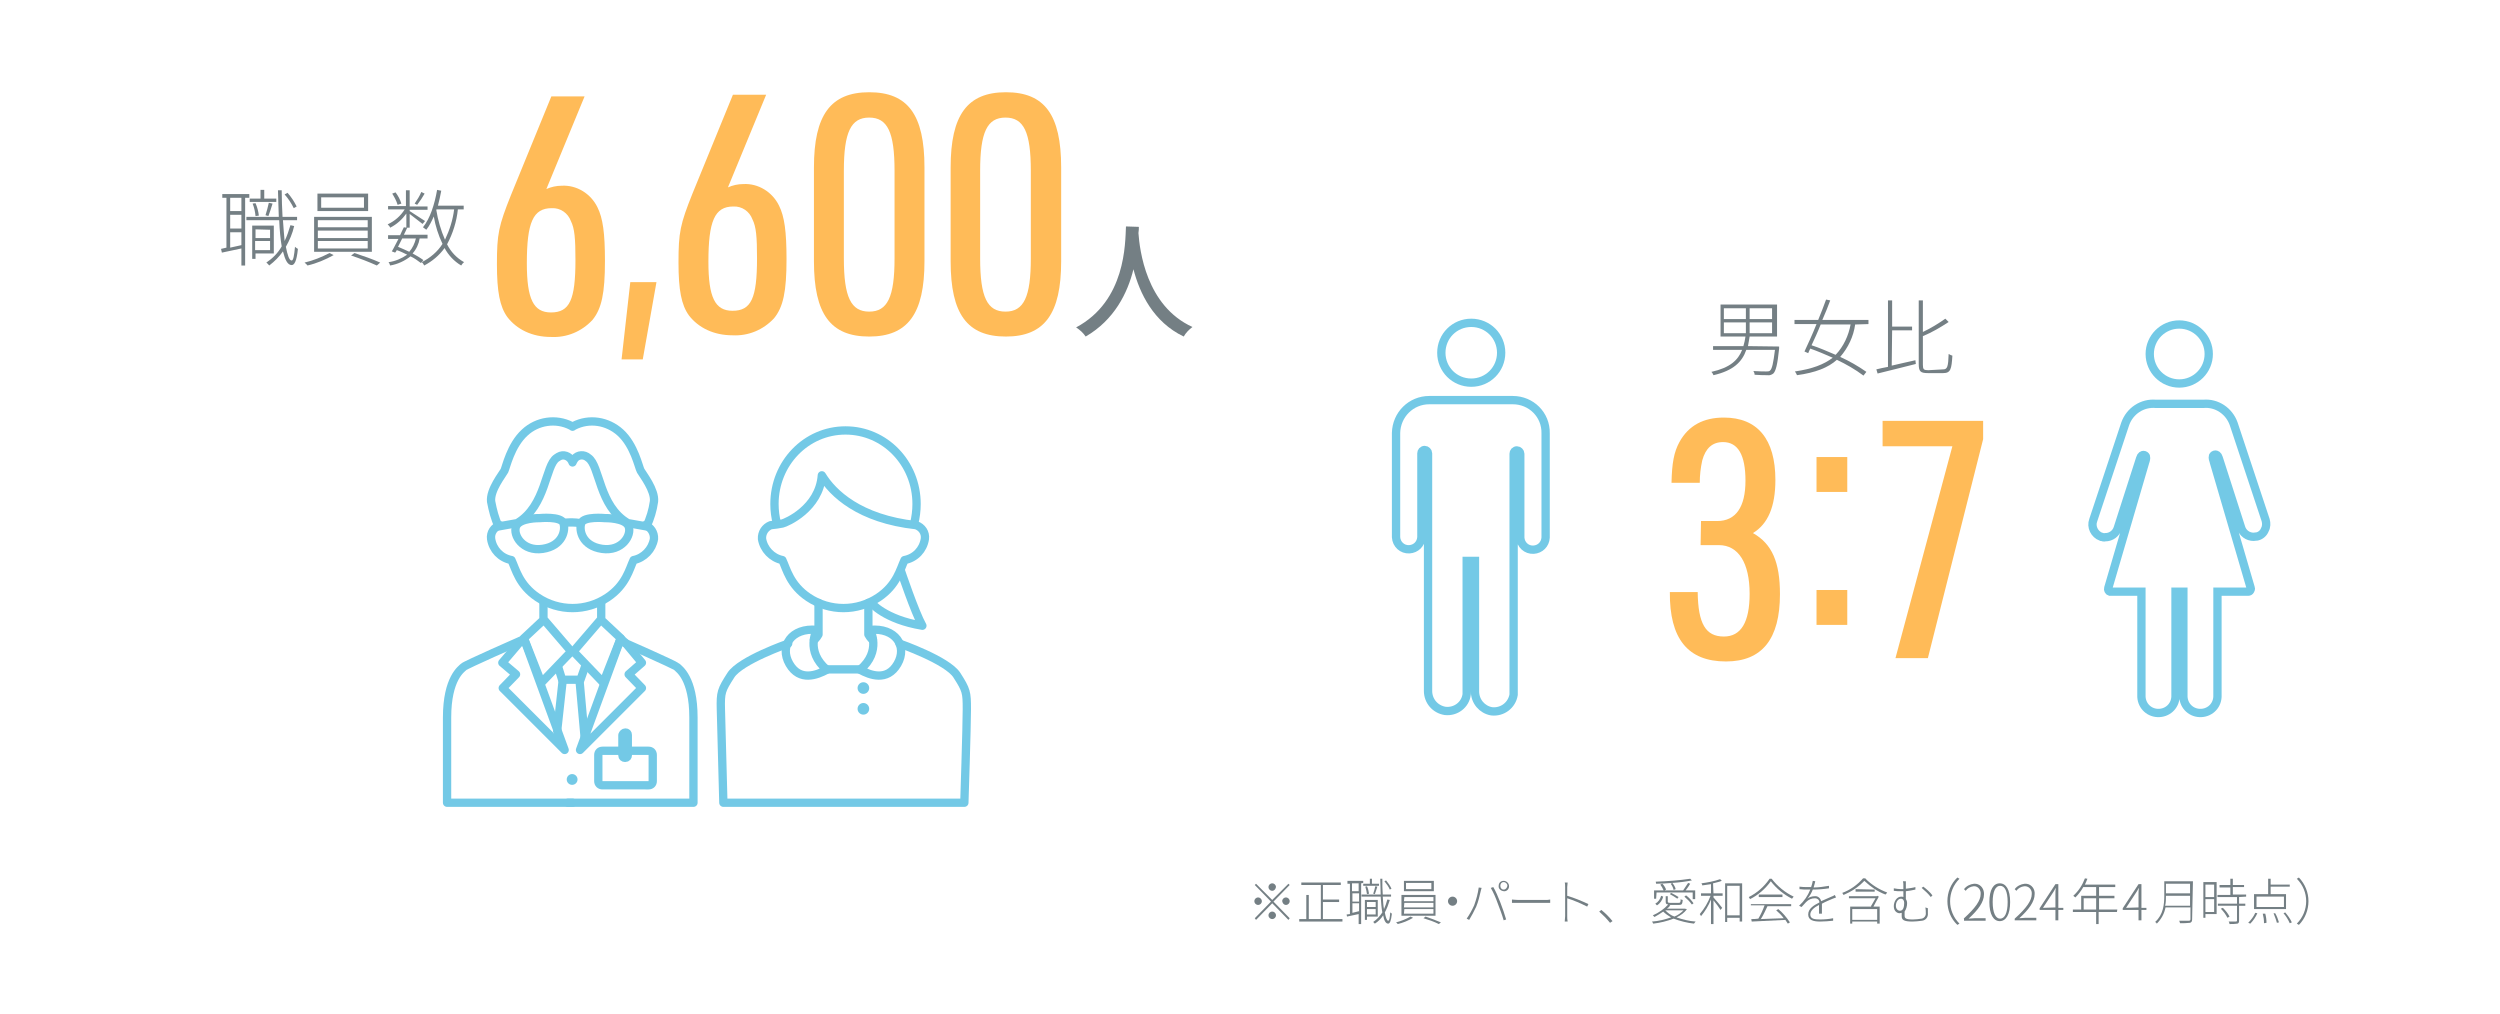 <?xml version="1.0" encoding="utf-8"?>
<!-- Generator: Adobe Illustrator 27.4.1, SVG Export Plug-In . SVG Version: 6.00 Build 0)  -->
<svg version="1.1" id="レイヤー_1" xmlns="http://www.w3.org/2000/svg" xmlns:xlink="http://www.w3.org/1999/xlink" x="0px"
	 y="0px" viewBox="0 0 601.7 244" style="enable-background:new 0 0 601.7 244;" xml:space="preserve">
<style type="text/css">
	.st0{fill:none;}
	.st1{fill:#747F84;}
	.st2{fill:#FFBB58;}
	.st3{fill:none;stroke:#73C9E6;stroke-width:2;stroke-linecap:round;stroke-linejoin:round;}
	.st4{fill:#73C9E6;}
	.st5{fill:none;stroke:#73C9E6;stroke-width:2;stroke-miterlimit:10;}
</style>
<g id="レイヤー_2_00000013913770996947059160000015243833056314240908_">
	<g id="レイヤー_2-2">
		<rect x="221.7" class="st0" width="380" height="244"/>
		<rect class="st0" width="600" height="244"/>
		<path class="st1" d="M306.2,216.6l3.9-3.9l0.3,0.3l-3.9,4l3.9,4l-0.3,0.4l-3.9-4l-3.9,4l-0.3-0.4l3.9-4l-3.9-4l0.3-0.3
			L306.2,216.6z M303.7,216.9c0,0.5-0.4,0.9-0.9,0.9c-0.5,0-0.9-0.4-0.9-0.9c0-0.5,0.4-0.9,0.9-0.9
			C303.3,216,303.7,216.4,303.7,216.9L303.7,216.9z M306.2,214.4c-0.5,0-0.9-0.4-0.9-0.9s0.4-0.9,0.9-0.9c0.5,0,0.9,0.4,0.9,0.9
			c0,0,0,0,0,0C307,214,306.7,214.4,306.2,214.4C306.2,214.4,306.2,214.4,306.2,214.4L306.2,214.4z M306.2,219.4
			c0.5,0,0.9,0.4,0.9,0.9c0,0.5-0.4,0.9-0.9,0.9c-0.5,0-0.9-0.4-0.9-0.9c0,0,0,0,0,0C305.3,219.8,305.7,219.4,306.2,219.4
			L306.2,219.4z M308.6,216.9c0-0.5,0.4-0.9,0.9-0.9c0.5,0,0.9,0.4,0.9,0.9c0,0.5-0.4,0.9-0.9,0.9
			C309,217.8,308.7,217.4,308.6,216.9L308.6,216.9z"/>
		<path class="st1" d="M323.1,221.2v0.6h-10.4v-0.6h1.7v-5.8h0.6v5.8h2.9V213h-4.7v-0.6h9.5v0.6h-4.3v3.5h3.9v0.6h-3.9v4.1H323.1z"
			/>
		<path class="st1" d="M327.6,212.6v9.8H327v-2.4l-2.8,0.6l-0.1-0.5l0.8-0.1v-7.3h-0.6V212h3.8v0.5L327.6,212.6z M327,212.6h-1.6
			v1.9h1.6V212.6z M325.5,217h1.6v-2h-1.6V217z M325.5,219.7l1.6-0.4v-1.9h-1.6V219.7z M334.5,216.6c-0.3,1-0.7,2.1-1.2,3
			c0.2,1.2,0.5,2,0.8,2s0.4-0.7,0.5-2c0.1,0.1,0.3,0.2,0.4,0.3c-0.2,1.8-0.5,2.4-0.9,2.4c-0.6,0-1-0.8-1.2-2c-0.5,0.8-1.2,1.5-2,2
			c-0.1-0.1-0.3-0.3-0.4-0.4c0.9-0.6,1.6-1.4,2.2-2.3c-0.2-1-0.3-2.3-0.4-3.8h-4.6v-0.5h4.6c0-1.2-0.1-2.5-0.1-3.8h0.5
			c0,1.4,0,2.6,0.1,3.8h2v0.5h-2c0.1,1.1,0.1,2.1,0.3,3c0.3-0.7,0.6-1.5,0.8-2.3L334.5,216.6z M329.7,212.7v-1.2h0.5v1.2h1.7v0.5
			h-3.8v-0.5H329.7z M329,220.6v0.8h-0.5v-4.8h3.1v4L329,220.6z M329,215.2c-0.1-0.6-0.2-1.2-0.4-1.8l0.4-0.1
			c0.3,0.6,0.4,1.2,0.5,1.8L329,215.2z M329,217.1v1.2h2.1v-1.2H329z M331.1,220.1v-1.3H329v1.3H331.1z M330.5,215.1
			c0.2-0.6,0.4-1.2,0.5-1.8l0.5,0.1c-0.2,0.6-0.4,1.3-0.6,1.8L330.5,215.1z M334.5,214.1c-0.3-0.7-0.8-1.4-1.3-2l0.4-0.2
			c0.5,0.6,1,1.3,1.3,2L334.5,214.1z"/>
		<path class="st1" d="M340.1,220.9c-1.2,0.7-2.4,1.2-3.7,1.5c-0.1-0.2-0.3-0.3-0.4-0.4c1.2-0.3,2.4-0.8,3.5-1.4L340.1,220.9z
			 M345.5,215.4v5h-8.2v-5H345.5z M345.1,212v2.5h-7.2V212L345.1,212z M337.9,216.9h7.1v-1h-7L337.9,216.9z M337.9,218.4h7.1v-1.1
			h-7L337.9,218.4z M337.9,219.9h7.1v-1.1h-7L337.9,219.9z M338.4,214h6.1v-1.5h-6.1V214z M343.1,220.6c1.2,0.4,2.5,0.9,3.7,1.4
			l-0.5,0.4c-1.2-0.6-2.4-1-3.7-1.4L343.1,220.6z"/>
		<path class="st1" d="M349.6,215.8c0.6,0,1.1,0.5,1.1,1.1c0,0.6-0.5,1.1-1.1,1.1c-0.6,0-1.1-0.5-1.1-1.1
			C348.5,216.3,349,215.8,349.6,215.8z"/>
		<path class="st1" d="M355.9,213.6l0.7,0.1c-0.1,0.2-0.1,0.4-0.2,0.7c-0.3,1.3-0.6,2.6-1.1,3.8c-0.5,1.1-1.1,2.2-1.7,3.2l-0.6-0.3
			c0.7-1,1.3-2.1,1.8-3.2C355.3,216.5,355.7,215.1,355.9,213.6z M358.8,213.7l0.6-0.2c0.5,0.8,1.2,2.4,1.7,3.7s1.1,3,1.4,4.1
			l-0.6,0.2c-0.4-1.4-0.9-2.7-1.4-4C360,216.1,359.5,214.9,358.8,213.7L358.8,213.7z M361.9,212c0.7,0,1.3,0.6,1.3,1.3c0,0,0,0,0,0
			c0,0.7-0.6,1.3-1.3,1.2s-1.3-0.6-1.2-1.3C360.7,212.5,361.2,212,361.9,212z M361.9,214.1c0.5,0,0.8-0.4,0.9-0.9
			c0-0.5-0.4-0.9-0.9-0.9c-0.5,0-0.8,0.4-0.8,0.9C361.1,213.7,361.4,214.1,361.9,214.1z"/>
		<path class="st1" d="M363.9,216.5c0.3,0,0.8,0.1,1.5,0.1h6.5c0.4,0,0.8,0,1.2-0.1v0.8c-0.2,0-0.6,0-1.2,0h-6.5c-0.6,0-1.2,0-1.5,0
			L363.9,216.5z"/>
		<path class="st1" d="M382,218.2c-1.6-0.8-3.2-1.5-4.8-2v4.3c0,0.4,0,0.8,0.1,1.3h-0.7c0-0.4,0.1-0.8,0.1-1.3v-7
			c0-0.4,0-0.8-0.1-1.1h0.7c0,0.3-0.1,0.9-0.1,1.1v2.1c1.7,0.5,3.4,1.2,5.1,2L382,218.2z"/>
		<path class="st1" d="M387.5,222.1c-0.8-1-1.7-1.9-2.6-2.7l0.5-0.4c1,0.8,1.9,1.7,2.7,2.7L387.5,222.1z"/>
		<path class="st1" d="M406,218.8c-0.6,0.9-1.5,1.5-2.5,2c1.5,0.5,3,0.9,4.6,1c-0.1,0.2-0.3,0.3-0.4,0.5c-1.7-0.2-3.3-0.6-4.9-1.2
			c-1.6,0.6-3.2,1-4.9,1.2c-0.1-0.2-0.2-0.4-0.3-0.5c1.6-0.1,3.1-0.5,4.6-1c-0.7-0.4-1.4-0.9-1.9-1.4c-0.7,0.5-1.4,0.9-2.1,1.3
			c-0.1-0.1-0.3-0.3-0.4-0.4c1.4-0.6,2.7-1.5,3.7-2.6c-0.5-0.1-0.6-0.2-0.6-0.7v-1.3h0.5v1.3c0,0.2,0.1,0.3,0.6,0.3h2
			c0.4,0,0.5-0.1,0.5-0.9c0.1,0.1,0.3,0.2,0.5,0.2c-0.1,1-0.2,1.2-0.9,1.2h-2.4l0.3,0.1c-0.2,0.3-0.5,0.6-0.8,0.8h4.2h0.1L406,218.8
			z M398.6,216.3h-0.5v-2h2.3c-0.2-0.5-0.5-1-0.8-1.4l0.5-0.2c0.4,0.4,0.7,0.9,0.9,1.4l-0.4,0.2h4.5c0.4-0.6,0.8-1.2,1.2-1.8
			l0.5,0.2c-0.3,0.5-0.7,1.1-1.1,1.6h2.3v2.1h-0.6v-1.6h-8.7L398.6,216.3z M398.4,217.5c0.7-0.4,1.2-1.1,1.4-1.9l0.5,0.2
			c-0.2,0.8-0.7,1.6-1.5,2.1L398.4,217.5z M402.5,212.5c-1.3,0.1-2.7,0.2-3.9,0.2c0-0.2-0.1-0.3-0.1-0.5c2.8-0.1,5.6-0.3,8.3-0.7
			l0.4,0.4C405.7,212.2,404.1,212.4,402.5,212.5c0.4,0.5,0.7,1,0.8,1.5l-0.5,0.2c-0.1-0.6-0.4-1.1-0.7-1.5L402.5,212.5z
			 M400.8,219.1c0.6,0.6,1.3,1.2,2.2,1.5c0.8-0.3,1.6-0.9,2.2-1.5H400.8z M403.7,216.3c-0.6-0.4-1.2-0.8-1.8-1.1l0.3-0.3
			c0.6,0.3,1.2,0.6,1.8,1L403.7,216.3z M405.8,215.5c0.7,0.5,1.3,1.2,1.8,1.9l-0.4,0.3c-0.5-0.7-1.1-1.3-1.8-1.9L405.8,215.5z"/>
		<path class="st1" d="M412.4,215h2.2v0.6h-2.2v0.4c0.4,0.4,1.8,2.1,2.1,2.5l-0.4,0.5c-0.3-0.5-1.1-1.6-1.7-2.3v5.7h-0.6v-5.9
			c-0.6,1.5-1.4,2.8-2.4,4c-0.1-0.2-0.2-0.4-0.3-0.5c1.1-1.3,2-2.8,2.6-4.4h-2.3V215h2.4v-2.2c-0.7,0.1-1.4,0.2-2.1,0.3
			c0-0.2-0.1-0.3-0.2-0.5c1.5-0.2,3.1-0.5,4.5-1l0.4,0.4c-0.7,0.3-1.4,0.4-2.1,0.6L412.4,215z M419.3,212.6v9.2h-0.6v-0.9h-3v1h-0.5
			v-9.3L419.3,212.6z M418.7,220.3v-7.1h-3v7.1H418.7z"/>
		<path class="st1" d="M426.4,211.5c1.4,1.8,3.2,3.3,5.3,4.3c-0.1,0.2-0.3,0.3-0.4,0.5c-2-1-3.8-2.5-5.1-4.2c-1.3,1.8-3,3.3-5,4.3
			c-0.1-0.2-0.2-0.3-0.3-0.5c2-1,3.7-2.5,5-4.4L426.4,211.5z M421.4,217.6h9.7v0.5h-5.7c-0.5,1-1,2.2-1.6,3.1
			c1.6-0.1,3.6-0.1,5.5-0.2c-0.5-0.7-1.1-1.3-1.8-1.9l0.5-0.3c1.1,0.9,2,2,2.8,3.2l-0.5,0.3c-0.2-0.3-0.4-0.6-0.6-0.9l-8.1,0.4
			l-0.1-0.6c0.5,0,1.1,0,1.7-0.1c0.6-1,1.1-2.1,1.5-3.2h-3.3V217.6z M429,215.3v0.6h-5.7v-0.6H429z"/>
		<path class="st1" d="M437.8,219.9c0-0.5,0-1.4,0-2.1c-1.2,0.6-2.1,1.4-2.1,2.3c0,1.1,1.1,1.2,2.4,1.2c1,0,2.1-0.1,3.1-0.3v0.6
			c-1,0.1-2.1,0.2-3.1,0.2c-1.6,0-2.9-0.3-2.9-1.7s1.3-2.2,2.7-2.9l0,0c0-0.6-0.5-1-1-1c0,0-0.1,0-0.1,0c-0.8,0-1.5,0.3-2.1,0.9
			c-0.4,0.4-0.7,0.8-1.1,1.2L433,218c1.2-1.1,2.1-2.4,2.7-3.9c-0.2,0-0.5,0-0.7,0c-0.5,0-1.2,0-1.9-0.1v-0.6
			c0.6,0.1,1.3,0.1,1.9,0.1h0.9c0.2-0.5,0.3-1,0.4-1.5l0.6,0.1c-0.1,0.4-0.2,0.9-0.4,1.5c1.2,0,2.5-0.2,3.7-0.4v0.6
			c-1.3,0.2-2.6,0.3-3.9,0.3c-0.3,0.8-0.7,1.5-1.3,2.2c0.5-0.4,1.1-0.6,1.8-0.6c0.7-0.1,1.4,0.5,1.5,1.2c0.9-0.4,1.8-0.8,2.5-1.1
			c0.3-0.1,0.5-0.2,0.8-0.4l0.3,0.6c-0.3,0.1-0.5,0.2-0.8,0.3c-0.7,0.3-1.7,0.7-2.6,1.2c0,0.7,0,1.8,0,2.4L437.8,219.9z"/>
		<path class="st1" d="M449,211.5c1.5,1.5,3.3,2.6,5.2,3.3c-0.1,0.2-0.2,0.3-0.4,0.5c-1.9-0.7-3.6-1.9-5.1-3.3
			c-1.4,1.5-3.1,2.6-5,3.4c-0.1-0.2-0.2-0.3-0.3-0.5c1.9-0.7,3.6-1.9,5-3.5H449z M452.2,215.8c-0.4,0.7-0.9,1.6-1.3,2.4h1.5v4.1
			h-0.6v-0.5h-6v0.5h-0.5v-4.1h5.1l-0.1-0.1c0.4-0.6,0.8-1.4,1.1-1.9H445v-0.5h6.7l0.1-0.1L452.2,215.8z M451.8,218.8h-6v2.6h6
			V218.8z M451.2,214.1v0.5h-4.6V214L451.2,214.1z"/>
		<path class="st1" d="M464,218.6c0,0.6,0,0.7,0,1.2c0.1,0.9-0.5,1.7-1.4,1.8c-0.8,0.1-1.6,0.2-2.3,0.2c-2.1,0-2.6-0.4-2.6-1.3
			c0-0.3,0-0.5,0-0.8c-0.2,0-0.3,0.1-0.5,0.1c-0.5,0-1.4-0.4-1.4-1.7c0-1.1,0.7-2.3,1.8-2.3c0.2,0,0.3,0,0.5,0.1v-1.4h-0.5
			c-0.6,0-1.2,0-1.8-0.1v-0.6c0.6,0.1,1.2,0.2,1.8,0.2c0.2,0,0.4,0,0.5,0V213c0-0.3,0-0.6-0.1-0.9h0.7c0,0.3,0,0.6,0,0.9v0.9
			c0.8-0.1,1.6-0.2,2.3-0.4v0.6c-0.8,0.2-1.5,0.3-2.3,0.4v1.9c0.2,0.3,0.3,0.6,0.3,1c0,0.7-0.2,1.4-0.6,2c0,0.3,0,0.7,0,0.9
			c0,0.7,0.2,1,2,1c0.7,0,1.4-0.1,2.1-0.2c0.6-0.1,1.1-0.7,1-1.4c0-0.4,0-0.8-0.1-1.3L464,218.6z M457.3,219.2c0.8,0,1-1,1-1.9
			c0-0.6-0.3-1-0.8-1c-0.6,0-1.2,0.7-1.2,1.7C456.3,218.8,456.8,219.2,457.3,219.2L457.3,219.2z M462.9,213.4
			c0.8,0.6,1.6,1.3,2.2,2.1l-0.4,0.4c-0.6-0.8-1.4-1.5-2.2-2.2L462.9,213.4z"/>
		<path class="st1" d="M468.7,216.9c0-2.1,0.8-4.2,2.4-5.7l0.5,0.3c-3,3-3,7.8,0,10.8l-0.5,0.3C469.5,221.1,468.7,219,468.7,216.9z"
			/>
		<path class="st1" d="M472.6,221.1c2.9-2.6,4.1-4.4,4.1-5.9c0.1-0.9-0.5-1.8-1.4-1.9c-0.1,0-0.2,0-0.3,0c-0.8,0.1-1.5,0.5-1.9,1.1
			l-0.4-0.4c0.6-0.8,1.5-1.2,2.4-1.3c1.3-0.1,2.3,0.9,2.4,2.2c0,0.1,0,0.2,0,0.4c0,1.8-1.4,3.7-3.7,5.8c0.5,0,1-0.1,1.4-0.1h2.7v0.6
			h-5.2V221.1z"/>
		<path class="st1" d="M478.8,217.1c0-3,1-4.5,2.5-4.5s2.5,1.5,2.5,4.5s-1,4.6-2.5,4.6S478.8,220.1,478.8,217.1z M483.2,217.1
			c0-2.6-0.7-3.9-1.8-3.9s-1.8,1.3-1.8,3.9s0.7,4,1.8,4S483.2,219.7,483.2,217.1z"/>
		<path class="st1" d="M484.9,221.1c2.9-2.6,4.1-4.4,4.1-5.9c0.1-0.9-0.5-1.8-1.5-1.9c-0.1,0-0.2,0-0.3,0c-0.8,0.1-1.5,0.5-1.9,1.1
			l-0.4-0.4c0.6-0.8,1.5-1.2,2.4-1.3c1.3-0.1,2.3,0.9,2.4,2.1c0,0.1,0,0.2,0,0.4c0,1.8-1.4,3.7-3.7,5.8c0.5,0,1-0.1,1.4-0.1h2.7v0.6
			h-5.2V221.1z"/>
		<path class="st1" d="M509.5,219.5h-4.4v2.9h-0.6v-2.9h-5.6v-0.6h2v-3.3h3.6v-2.1h-3.1c-0.5,0.9-1.1,1.7-1.9,2.5
			c-0.2-0.1-0.3-0.3-0.5-0.4c1.3-1.2,2.2-2.6,2.8-4.2l0.6,0.1c-0.2,0.5-0.4,1-0.6,1.4h7.3v0.6h-3.9v2.1h3.7v0.6h-3.7v2.7h4.4
			L509.5,219.5z M504.5,218.9v-2.7h-3v2.7L504.5,218.9z"/>
		<path class="st1" d="M516.6,219h-1.2v2.5h-0.7V219h-3.8v-0.4l3.8-5.8h0.7v5.7h1.2V219z M514.7,218.4v-3.2c0-0.4,0-1,0.1-1.4h-0.1
			c-0.2,0.4-0.4,0.8-0.7,1.2l-2.3,3.5L514.7,218.4z"/>
		<path class="st1" d="M527.6,221.3c0,0.5-0.2,0.7-0.5,0.8c-0.8,0.1-1.6,0.1-2.4,0.1c-0.1-0.2-0.1-0.4-0.2-0.6c1.1,0,2,0,2.3,0
			s0.4-0.1,0.4-0.4v-2.8h-6c-0.3,1.5-1,2.8-2.1,3.9c-0.1-0.2-0.2-0.3-0.4-0.4c2-1.8,2.2-4.3,2.2-6.3v-3.5h6.9L527.6,221.3z
			 M527.1,218v-2.4h-5.8v0.1c0,0.8,0,1.5-0.2,2.3H527.1z M521.3,212.7v2.3h5.8v-2.3H521.3z"/>
		<path class="st1" d="M533.4,220h-2.6v0.9h-0.5v-8.6h3.2V220z M530.8,212.9v3h2.1v-3H530.8z M532.9,219.5v-3.1h-2.1v3.1H532.9z
			 M538.9,215.9v1.6h1.5v0.5h-1.5v3.6c0,0.4-0.1,0.6-0.4,0.7c-0.6,0.1-1.2,0.1-1.9,0.1c0-0.2-0.1-0.4-0.2-0.6c0.8,0,1.5,0,1.7,0
			s0.3-0.1,0.3-0.2V218h-4.6v-0.5h4.6v-1.6h-4.7v-0.5h3.1v-1.8h-2.6V213h2.6v-1.5h0.6v1.5h2.7v0.5h-2.7v1.8h3.2v0.5L538.9,215.9z
			 M535,218.5c0.6,0.6,1.2,1.3,1.6,2.1l-0.5,0.3c-0.4-0.8-0.9-1.5-1.6-2.2L535,218.5z"/>
		<path class="st1" d="M541.1,222.1c0.7-0.7,1.3-1.5,1.7-2.4l0.5,0.1c-0.4,0.9-1,1.8-1.7,2.5L541.1,222.1z M550.2,218.8h-7.7v-3.6
			h3.4v-3.7h0.6v1.4h4.6v0.5h-4.6v1.8h3.7L550.2,218.8z M549.7,215.8h-6.6v2.5h6.6V215.8z M545.2,219.9c0.2,0.7,0.3,1.5,0.3,2.2
			l-0.6,0.1c0-0.8-0.1-1.5-0.3-2.3L545.2,219.9z M547.6,219.8c0.4,0.7,0.7,1.5,0.9,2.2l-0.5,0.1c-0.2-0.8-0.5-1.5-0.8-2.3
			L547.6,219.8z M550,219.6c0.6,0.7,1.2,1.5,1.6,2.4l-0.5,0.2c-0.4-0.9-0.9-1.7-1.5-2.4L550,219.6z"/>
		<path class="st1" d="M555.6,216.9c0,2.1-0.8,4.2-2.3,5.7l-0.5-0.3c3-3,3-7.8,0-10.8l0.5-0.3C554.8,212.8,555.6,214.8,555.6,216.9z
			"/>
		<path class="st1" d="M59,47.6v16.3h-0.9v-4.1l-4.7,1l-0.2-0.9l1.3-0.3V47.6h-1v-0.9h6.5v0.9H59z M58.1,47.6h-2.7v3.2h2.7V47.6z
			 M55.4,55h2.7v-3.3h-2.7V55z M55.4,59.6l2.7-0.6v-3.1h-2.7V59.6z M70.8,54.4c-0.4,1.8-1.1,3.4-2,5c0.4,2,0.8,3.3,1.4,3.3
			c0.4,0,0.6-1.2,0.8-3.3c0.2,0.2,0.5,0.4,0.7,0.5c-0.3,3.1-0.9,3.9-1.5,3.9c-1,0-1.6-1.3-2.1-3.3c-0.9,1.3-2,2.4-3.3,3.4
			c-0.2-0.2-0.4-0.5-0.7-0.7c1.5-1,2.8-2.3,3.7-3.9c-0.3-1.7-0.5-3.9-0.6-6.3h-7.9v-0.8h7.8c-0.1-2-0.1-4.1-0.2-6.4h0.9
			c0,2.2,0.1,4.4,0.2,6.4h3.5V53h-3.4c0.1,1.9,0.3,3.6,0.4,5c0.6-1.2,1-2.5,1.4-3.8L70.8,54.4z M62.7,47.8v-2.1h0.9v2.1h2.9v0.8
			h-6.4v-0.8H62.7z M61.5,61v1.3h-0.8v-8h5.2V61H61.5z M61.5,52c-0.1-1-0.3-2-0.7-3l0.7-0.1c0.4,0.9,0.7,2,0.8,3L61.5,52z
			 M61.5,55.2v2.1H65v-2L61.5,55.2z M65,60.2V58h-3.6v2.2L65,60.2z M63.9,51.8c0.3-1,0.6-2,0.8-3l0.9,0.2c-0.3,1-0.7,2.2-1,3
			L63.9,51.8z M70.7,50.1c-0.6-1.2-1.3-2.3-2.2-3.3l0.7-0.4c0.9,1,1.6,2.1,2.2,3.3L70.7,50.1z"/>
		<path class="st1" d="M80.3,61.4c-2,1.1-4.1,2-6.3,2.5c-0.2-0.3-0.5-0.5-0.7-0.7c2.1-0.5,4.1-1.3,6-2.3L80.3,61.4z M89.5,52.2v8.4
			H75.6v-8.4H89.5z M88.6,46.6v4.2H76.4v-4.2H88.6z M76.5,54.7h12V53h-12V54.7z M76.5,57.3h12v-1.8h-12V57.3z M76.5,59.8h12V58h-12
			V59.8z M77.3,50h10.3v-2.5H77.3V50z M85.3,60.9c2.1,0.7,4.2,1.4,6.2,2.3l-0.8,0.7c-2-0.9-4.1-1.7-6.2-2.4L85.3,60.9z"/>
		<path class="st1" d="M110.2,50.4c-0.3,2.9-1.2,5.8-2.6,8.4c0.9,1.8,2.3,3.3,4.1,4.3c-0.3,0.2-0.5,0.5-0.7,0.8
			c-1.7-1-3.1-2.5-4-4.2c-1.3,1.8-3,3.2-4.9,4.2c-0.2-0.3-0.3-0.6-0.6-0.8l-0.2,0.2c-0.8-0.6-1.6-1.2-2.5-1.6
			c-1.4,1.1-3.1,1.9-4.9,2.2c-0.1-0.3-0.2-0.6-0.4-0.8c1.6-0.2,3.2-0.9,4.5-1.8c-0.8-0.4-1.6-0.8-2.5-1.1c-0.1,0.2-0.2,0.4-0.4,0.6
			l-0.8-0.3c0.5-0.8,1-1.9,1.6-3h-2.5v-0.9h2.9c0.3-0.7,0.6-1.3,0.9-1.9l0.6,0.1v-3.4c-1,1.4-2.3,2.6-3.9,3.4
			c-0.1-0.3-0.3-0.5-0.6-0.8c1.7-0.8,3.1-2,4.1-3.6h-4v-0.8h4.3v-3.8h0.9v3.9h4.3v0.8h-4.3v0.3c0.8,0.5,3.1,2,3.7,2.4l-0.6,0.7
			c-0.6-0.5-2.1-1.6-3.1-2.4v3.3h-0.6c-0.2,0.5-0.5,1.1-0.8,1.7h5.7v0.9h-1.9c-0.2,1.3-0.8,2.6-1.7,3.6c0.9,0.5,1.8,1,2.6,1.6
			l-0.4,0.5c2-1,3.8-2.5,5-4.4c-1-2.1-1.7-4.3-2.1-6.6c-0.5,1.1-1,2.2-1.8,3.2c-0.3-0.2-0.5-0.4-0.8-0.6c1.7-2.1,2.8-5.5,3.4-9
			l1,0.2c-0.2,1.2-0.5,2.4-0.8,3.6h6.2v0.9L110.2,50.4z M95.7,49.3c-0.3-1-0.8-1.9-1.3-2.7l0.8-0.3c0.6,0.8,1.1,1.7,1.4,2.7
			L95.7,49.3z M96.8,57.4c-0.3,0.7-0.7,1.3-1,2c0.9,0.4,1.9,0.8,2.7,1.2c0.8-0.9,1.3-2,1.6-3.2L96.8,57.4z M102.2,46.6
			c-0.5,0.9-1.1,1.8-1.8,2.7L99.8,49c0.6-0.9,1.2-1.8,1.6-2.8L102.2,46.6z M105,50.5c0.4,2.5,1.1,4.9,2.1,7.2
			c1.1-2.3,1.9-4.8,2.2-7.3h-4.2L105,50.5z"/>
		<path class="st2" d="M131.5,45.5c1.1-0.5,2.4-0.8,3.7-0.8c3.6-0.2,7,1.9,8.6,5.2c1.3,2.6,1.8,6.2,1.8,12.9c0,7.8-0.8,11.5-3,14.2
			c-2.6,2.8-6.2,4.3-10,4.1c-4.5,0-8.2-1.8-10.5-4.8c-1.8-2.5-2.5-6.1-2.5-12.7c0-7.3,0.4-9.2,3.4-16.7l9.7-23.7h8L131.5,45.5z
			 M126.8,63.4c0,8.6,1.6,11.8,5.8,11.8c4.5,0,5.9-3,5.9-12.6c0-5.2-0.2-7.6-1.1-9.4c-0.7-1.9-2.5-3.2-4.6-3.1
			C128.3,50.1,126.8,53.5,126.8,63.4z"/>
		<path class="st2" d="M151.7,67.9h6.3l-3.3,18.6h-5.1L151.7,67.9z"/>
		<path class="st2" d="M195.9,40.3c0-12.6,4-18.1,13.3-18.1s13.3,5.4,13.3,18.1v22.6c0,12.6-4,18.1-13.3,18.1s-13.3-5.4-13.3-18.1
			V40.3z M215.3,41.1c0-9.3-1.7-12.8-6.1-12.8s-6.1,3.5-6.1,12.8v21.1c0,9.3,1.7,12.8,6.1,12.8s6.1-3.5,6.1-12.8V41.1z"/>
		<path class="st2" d="M228.8,40.3c0-12.6,4-18.1,13.3-18.1s13.3,5.4,13.3,18.1v22.6c0,12.6-4,18.1-13.3,18.1s-13.3-5.4-13.3-18.1
			V40.3z M248.1,41.1c0-9.3-1.7-12.8-6.1-12.8s-6.1,3.5-6.1,12.8v21.1c0,9.3,1.7,12.8,6.1,12.8s6.1-3.5,6.1-12.8L248.1,41.1z"/>
		<path class="st1" d="M274.1,54.6c0,0.4,0,0.9-0.1,1.5c0.3,4,1.8,17.5,13,22.6c-0.8,0.6-1.6,1.4-2.1,2.3
			c-7.3-3.5-10.6-10.4-12.1-16.2c-1.4,5.7-4.6,12.2-11.5,16.2c-0.6-0.9-1.4-1.6-2.3-2.2c12-6.4,11.8-20.3,12-24.3L274.1,54.6z"/>
		<path class="st3" d="M129.9,124.7c0,0,5.1-0.5,5.7,1.2s-0.2,5.5-5,6.2s-7.2-3.3-6.4-5.4S129.9,124.7,129.9,124.7z"/>
		<path class="st3" d="M137.8,102.7l0.3-0.2c3.7-1.9,8.1-1.2,11.2,1.6c3.4,3.1,4.4,8.3,4.9,9.2s3.5,4.7,3.2,7.4
			c-0.3,2.1-0.9,4.1-1.8,6l-4.5-0.8c-7-4.1-6.7-13.8-9.5-15.7c-1-0.9-2.5-0.8-3.3,0.2c-0.2,0.3-0.4,0.6-0.5,0.9
			c-0.4-1.2-1.7-2-2.9-1.6c-0.3,0.1-0.6,0.3-0.9,0.5c-2.8,1.8-2.5,11.5-9.5,15.7l-4.5,0.8c-0.9-1.9-1.4-3.9-1.8-6
			c-0.3-2.8,2.8-6.6,3.2-7.4s1.5-6.1,4.9-9.2c3-2.8,7.5-3.5,11.2-1.6L137.8,102.7z"/>
		<path class="st3" d="M120.3,126.4c-1.4,0.5-2.3,1.8-2.1,3.3c0.4,2.6,2.3,4.6,4.9,5.1c1,2.1,1.8,6,6.3,9c5.1,3.4,11.7,3.4,16.8,0
			c4.5-3,5.3-6.9,6.3-9c2.5-0.5,4.5-2.6,4.9-5.1c0.1-1.5-0.8-2.8-2.1-3.3"/>
		<path class="st3" d="M220.5,126.4c1.4,0.5,2.3,1.8,2.1,3.3c-0.4,2.6-2.3,4.6-4.9,5.1c-1,2.1-1.8,6-6.3,9c-5.1,3.4-11.7,3.4-16.8,0
			c-4.5-3-5.3-6.9-6.3-9c-2.5-0.5-4.5-2.6-4.9-5.1c-0.1-1.5,0.8-2.8,2.1-3.3c0.9-0.1,1.9-0.2,2.8-0.4c0.9-0.2,8.9-3.6,9.5-11.6
			C200.4,118.7,206.8,124.9,220.5,126.4z"/>
		<path class="st3" d="M145.6,124.7c0,0-5.1-0.5-5.7,1.2s0.2,5.5,5,6.2s7.2-3.3,6.4-5.4S145.6,124.7,145.6,124.7z"/>
		<polyline class="st3" points="130.8,144.9 130.8,149 137.5,156.8 130.3,164.3 126.1,153.6 130.7,149.3 		"/>
		<polygon class="st3" points="125,154.7 120.9,159.5 124.2,162.3 121,165.6 135.9,180.5 126.1,153.7 		"/>
		<path class="st3" d="M125.3,154.2c0,0-13.2,5.8-13.7,6.3s-4,2.7-4,12.2v20.5h30.2"/>
		<path class="st3" d="M149.2,154.2c0,0,13.2,5.8,13.7,6.3s4,2.7,4,12.2v20.5h-30.2"/>
		<polyline class="st3" points="144.7,144.9 144.7,149 138,156.8 145.2,164.3 149.4,153.6 144.8,149.3 		"/>
		<polygon class="st3" points="150.5,154.7 154.5,159.5 151.3,162.3 154.5,165.6 139.6,180.5 149.4,153.7 		"/>
		<path class="st3" d="M136,125.8c1.2-0.1,2.4-0.1,3.6,0.1"/>
		<polyline class="st3" points="134.3,160.4 135.3,163.6 139.7,163.6 140.9,160.2 		"/>
		<line class="st3" x1="135.4" y1="164" x2="134.1" y2="175.9"/>
		<line class="st3" x1="139.5" y1="164" x2="140.7" y2="177.4"/>
		<circle class="st4" cx="137.7" cy="187.6" r="1.3"/>
		<path class="st3" d="M145,180.7h11.1c0.6,0,1,0.4,1,1v6.3c0,0.6-0.4,1-1,1H145c-0.6,0-1-0.4-1-1v-6.3
			C144,181.1,144.4,180.7,145,180.7z"/>
		<path class="st3" d="M150.5,176.3L150.5,176.3c0.4,0,0.6,0.2,0.6,0.6v4.9c0,0.3-0.2,0.6-0.6,0.6h-0.1c-0.3,0-0.6-0.2-0.6-0.6v-4.9
			C149.9,176.6,150.2,176.3,150.5,176.3z"/>
		<path class="st3" d="M187,126c-0.4-1.5-0.6-3.1-0.6-4.7c0-9.8,7.6-17.7,17.1-17.7s17.1,7.9,17.1,17.7c0,1.6-0.2,3.2-0.6,4.8"/>
		<path class="st3" d="M197,145.1v7.6c0,0-0.6,1.1-1.1,1.3"/>
		<path class="st3" d="M196.6,151.6c0,0-2.9,5.1,2.4,9.6c-2.4,1.3-6.5,2.9-9-1.4S190.5,151,196.6,151.6z"/>
		<path class="st3" d="M216.5,154.9c0,0,11.5,4,13.8,7.6s2.4,4.1,2.4,8.2s-0.6,22.5-0.6,22.5h-58c0,0-0.5-18.4-0.6-22.5
			s0.1-4.6,2.4-8.2s13.8-7.6,13.8-7.6"/>
		<path class="st3" d="M209,145.1v7.6c0,0,0.6,1.1,1.1,1.3"/>
		<path class="st3" d="M209.4,151.6c0,0,2.9,5.1-2.4,9.6c2.4,1.3,6.5,2.9,9-1.4S215.5,151,209.4,151.6z"/>
		<circle class="st4" cx="207.8" cy="165.6" r="1.4"/>
		<circle class="st4" cx="207.8" cy="170.6" r="1.4"/>
		<line class="st3" x1="198.7" y1="161.1" x2="206.6" y2="161.1"/>
		<path class="st3" d="M209.7,145.1c0,0,3.2,4,12.3,5.5c-1.8-3.2-5.2-13.3-5.2-13.3"/>
		<path class="st1" d="M428.2,83.4c0,0,0,0.3,0,0.5c-0.4,3.9-0.8,5.4-1.4,6c-0.4,0.3-0.9,0.5-1.4,0.4c-0.6,0-1.8,0-3.1-0.1
			c0-0.3-0.1-0.6-0.3-0.9c1.3,0.1,2.7,0.1,3.1,0.1s0.7,0,0.9-0.2c0.5-0.4,0.8-1.8,1.2-5h-6.9c-1,2.9-3.1,5-7.9,6.1
			c-0.1-0.3-0.3-0.6-0.5-0.8c4.5-1,6.4-2.8,7.4-5.3h-7v-0.9h7.3c0.2-0.7,0.4-1.5,0.5-2.3h-6v-7.7h13.6v7.7h-6.6
			c-0.1,0.8-0.3,1.6-0.4,2.3L428.2,83.4z M414.9,76.8h5.3v-2.6h-5.3V76.8z M414.9,80.2h5.3v-2.6h-5.3V80.2z M426.5,74.2h-5.4v2.6
			h5.4V74.2z M426.5,77.6h-5.4v2.6h5.4V77.6z"/>
		<path class="st1" d="M446.5,78.1c-0.4,2.9-1.7,5.6-3.6,7.8c2.2,1,4.3,2.2,6.3,3.6l-0.7,0.9c-2-1.5-4.1-2.7-6.4-3.8
			c-2.1,1.9-5.2,3.1-9.6,3.7c-0.1-0.3-0.3-0.6-0.5-0.9c4.2-0.6,7-1.7,9.1-3.3c-1.8-0.8-3.7-1.6-5.4-2.2c-0.2,0.4-0.4,0.8-0.5,1.1
			l-0.9-0.4c0.8-1.7,1.9-4.1,2.9-6.6h-5.3v-1h5.7c0.7-1.7,1.4-3.5,1.9-4.9l1,0.2c-0.5,1.4-1.2,3.1-1.9,4.7h11.1v1L446.5,78.1z
			 M438.2,78.1c-0.7,1.8-1.5,3.5-2.2,5c1.9,0.6,3.9,1.5,5.8,2.3c1.9-2,3.1-4.6,3.6-7.3L438.2,78.1z"/>
		<path class="st1" d="M455.3,88c1.8-0.4,3.8-0.9,5.7-1.3l0.1,0.9c-3.2,0.8-6.7,1.7-9.2,2.3l-0.3-1c0.8-0.2,1.7-0.4,2.8-0.6v-16h1
			v6.3h4.8v0.9h-4.8L455.3,88z M467.7,88.9c1,0,1.2-0.7,1.3-3.7c0.3,0.2,0.6,0.3,0.9,0.4c-0.2,3.2-0.4,4.2-2.2,4.2h-3.7
			c-1.8,0-2.2-0.4-2.2-2.2V72.3h1v7.6c1.9-0.9,3.7-2,5.4-3.2l0.8,0.8c-2,1.3-4,2.5-6.2,3.4v6.9c0,1.1,0.2,1.3,1.3,1.3L467.7,88.9z"
			/>
		<path class="st2" d="M409.4,125.4h3.9c4.5,0,6.8-3.4,6.8-9.7c0-6.2-1.8-9.3-5.4-9.3c-2.6,0-4.2,1.5-5,4.4
			c-0.4,1.8-0.6,3.6-0.6,5.4h-6.8c0.1-4.8,0.6-7.4,1.9-9.8c2.2-4,5.8-5.9,10.7-5.9c8.1,0,12.4,5.2,12.4,15c0,6.5-1.8,10.6-5.4,12.8
			c4.6,2.6,6.5,7,6.5,14.7c0,10.8-4.3,16.2-13,16.2c-9.2,0-13.6-5.5-13.5-16.7h6.7c0.1,7.6,1.9,10.7,6.3,10.7
			c4.1,0,6.2-3.4,6.2-10.3c0-7.4-2.7-11.7-7.4-11.7h-4.4L409.4,125.4z"/>
		<path class="st2" d="M437.2,110h7.4v8.4h-7.4V110z M437.2,142h7.4v8.4h-7.4V142z"/>
		<path class="st2" d="M469.9,107.4h-16.8v-6.1h24.2v4.4L464,158.4h-7.8L469.9,107.4z"/>
		<path class="st5" d="M354.1,92.1c4,0,7.2-3.2,7.2-7.2s-3.2-7.2-7.2-7.2s-7.2,3.2-7.2,7.2c0,0,0,0,0,0
			C346.9,88.9,350.1,92.1,354.1,92.1z"/>
		<path class="st5" d="M364.1,96.3H344c-4.4,0-7.9,3.5-8,7.9c0,0,0,0,0,0v25.1c0.1,1.7,1.5,3,3.2,2.9c1.6-0.1,2.8-1.3,2.9-2.9v-20.2
			c0-0.4,0.3-0.8,0.8-0.8c0,0,0,0,0,0l0,0c0.4,0,0.8,0.4,0.8,0.8c0,0,0,0,0,0v57.2c0,2.4,1.7,4.4,4.1,4.8c2.6,0.3,4.9-1.5,5.2-4
			c0-0.2,0-0.4,0-0.6V135h2v31.4c0,2.4,1.7,4.4,4,4.8c2.6,0.3,4.9-1.5,5.3-4c0-0.2,0-0.4,0-0.6v-57.4c0-0.4,0.3-0.8,0.8-0.8
			c0,0,0,0,0,0l0,0c0.4,0,0.8,0.4,0.8,0.8c0,0,0,0,0,0v20.2c0.1,1.7,1.5,3,3.2,2.9c1.6-0.1,2.8-1.3,2.9-2.9v-25.1
			C372.1,99.8,368.5,96.3,364.1,96.3C364.2,96.3,364.2,96.3,364.1,96.3z"/>
		<circle class="st5" cx="524.5" cy="85.2" r="7.1"/>
		<path class="st5" d="M545.3,125.2l-7.7-23.2c-1.1-3.1-4.1-5.1-7.3-4.8h-11.4c-3.3-0.3-6.3,1.7-7.4,4.8l-7.7,23.2
			c-0.6,1.6,0.3,3.4,1.9,4c0,0,0.1,0,0.1,0c0.3,0.1,0.6,0.2,0.9,0.1c1.4,0,2.6-0.9,3-2.2l5.4-16.8c0.2-0.7,0.6-0.8,0.8-0.8
			c0.3,0,0.5,0.2,0.6,0.4c0.1,0.3-0.1,1.1-0.2,1.3l-8.9,30.4c-0.1,0.3,0.1,0.7,0.4,0.8c0.1,0,0.1,0,0.2,0h7.4v24.9
			c-0.1,2.3,1.6,4.2,3.9,4.3c2.3,0.1,4.2-1.6,4.3-3.9c0-0.1,0-0.3,0-0.4v-24.9h1.9v24.9c-0.1,2.3,1.6,4.2,3.9,4.3
			c2.3,0.1,4.2-1.6,4.3-3.9c0-0.1,0-0.3,0-0.4v-24.9h7.4c0.2,0,0.4-0.1,0.5-0.3c0.1-0.2,0.2-0.4,0.1-0.6l-8.9-30.4
			c-0.1-0.2-0.3-1-0.2-1.3c0.1-0.2,0.3-0.4,0.6-0.4c0.2,0,0.6,0.1,0.8,0.8l5.4,16.8c0.4,1.3,1.6,2.2,3,2.2c0.3,0,0.6-0.1,0.9-0.1
			c0.8-0.2,1.5-0.8,1.8-1.6C545.5,126.8,545.5,125.9,545.3,125.2z"/>
	</g>
</g>
<path class="st2" d="M175.2,45.1c1.1-0.5,2.4-0.8,3.7-0.8c3.6-0.2,7,1.9,8.6,5.2c1.3,2.6,1.8,6.2,1.8,12.9c0,7.8-0.8,11.5-3,14.2
	c-2.6,2.8-6.2,4.3-10,4.1c-4.5,0-8.2-1.8-10.5-4.8c-1.8-2.5-2.5-6.1-2.5-12.7c0-7.3,0.4-9.2,3.4-16.7l9.7-23.7h8L175.2,45.1z
	 M170.5,63c0,8.6,1.6,11.8,5.8,11.8c4.5,0,5.9-3,5.9-12.6c0-5.2-0.2-7.6-1.1-9.4c-0.7-1.9-2.5-3.2-4.6-3.1
	C172,49.7,170.5,53.2,170.5,63z"/>
<path class="st1" d="M496.6,219h-1.2v2.5h-0.7V219h-3.8v-0.4l3.8-5.8h0.7v5.7h1.2V219z M494.7,218.4v-3.2c0-0.4,0-1,0.1-1.4h-0.1
	c-0.2,0.4-0.4,0.8-0.7,1.2l-2.3,3.5L494.7,218.4z"/>
</svg>

